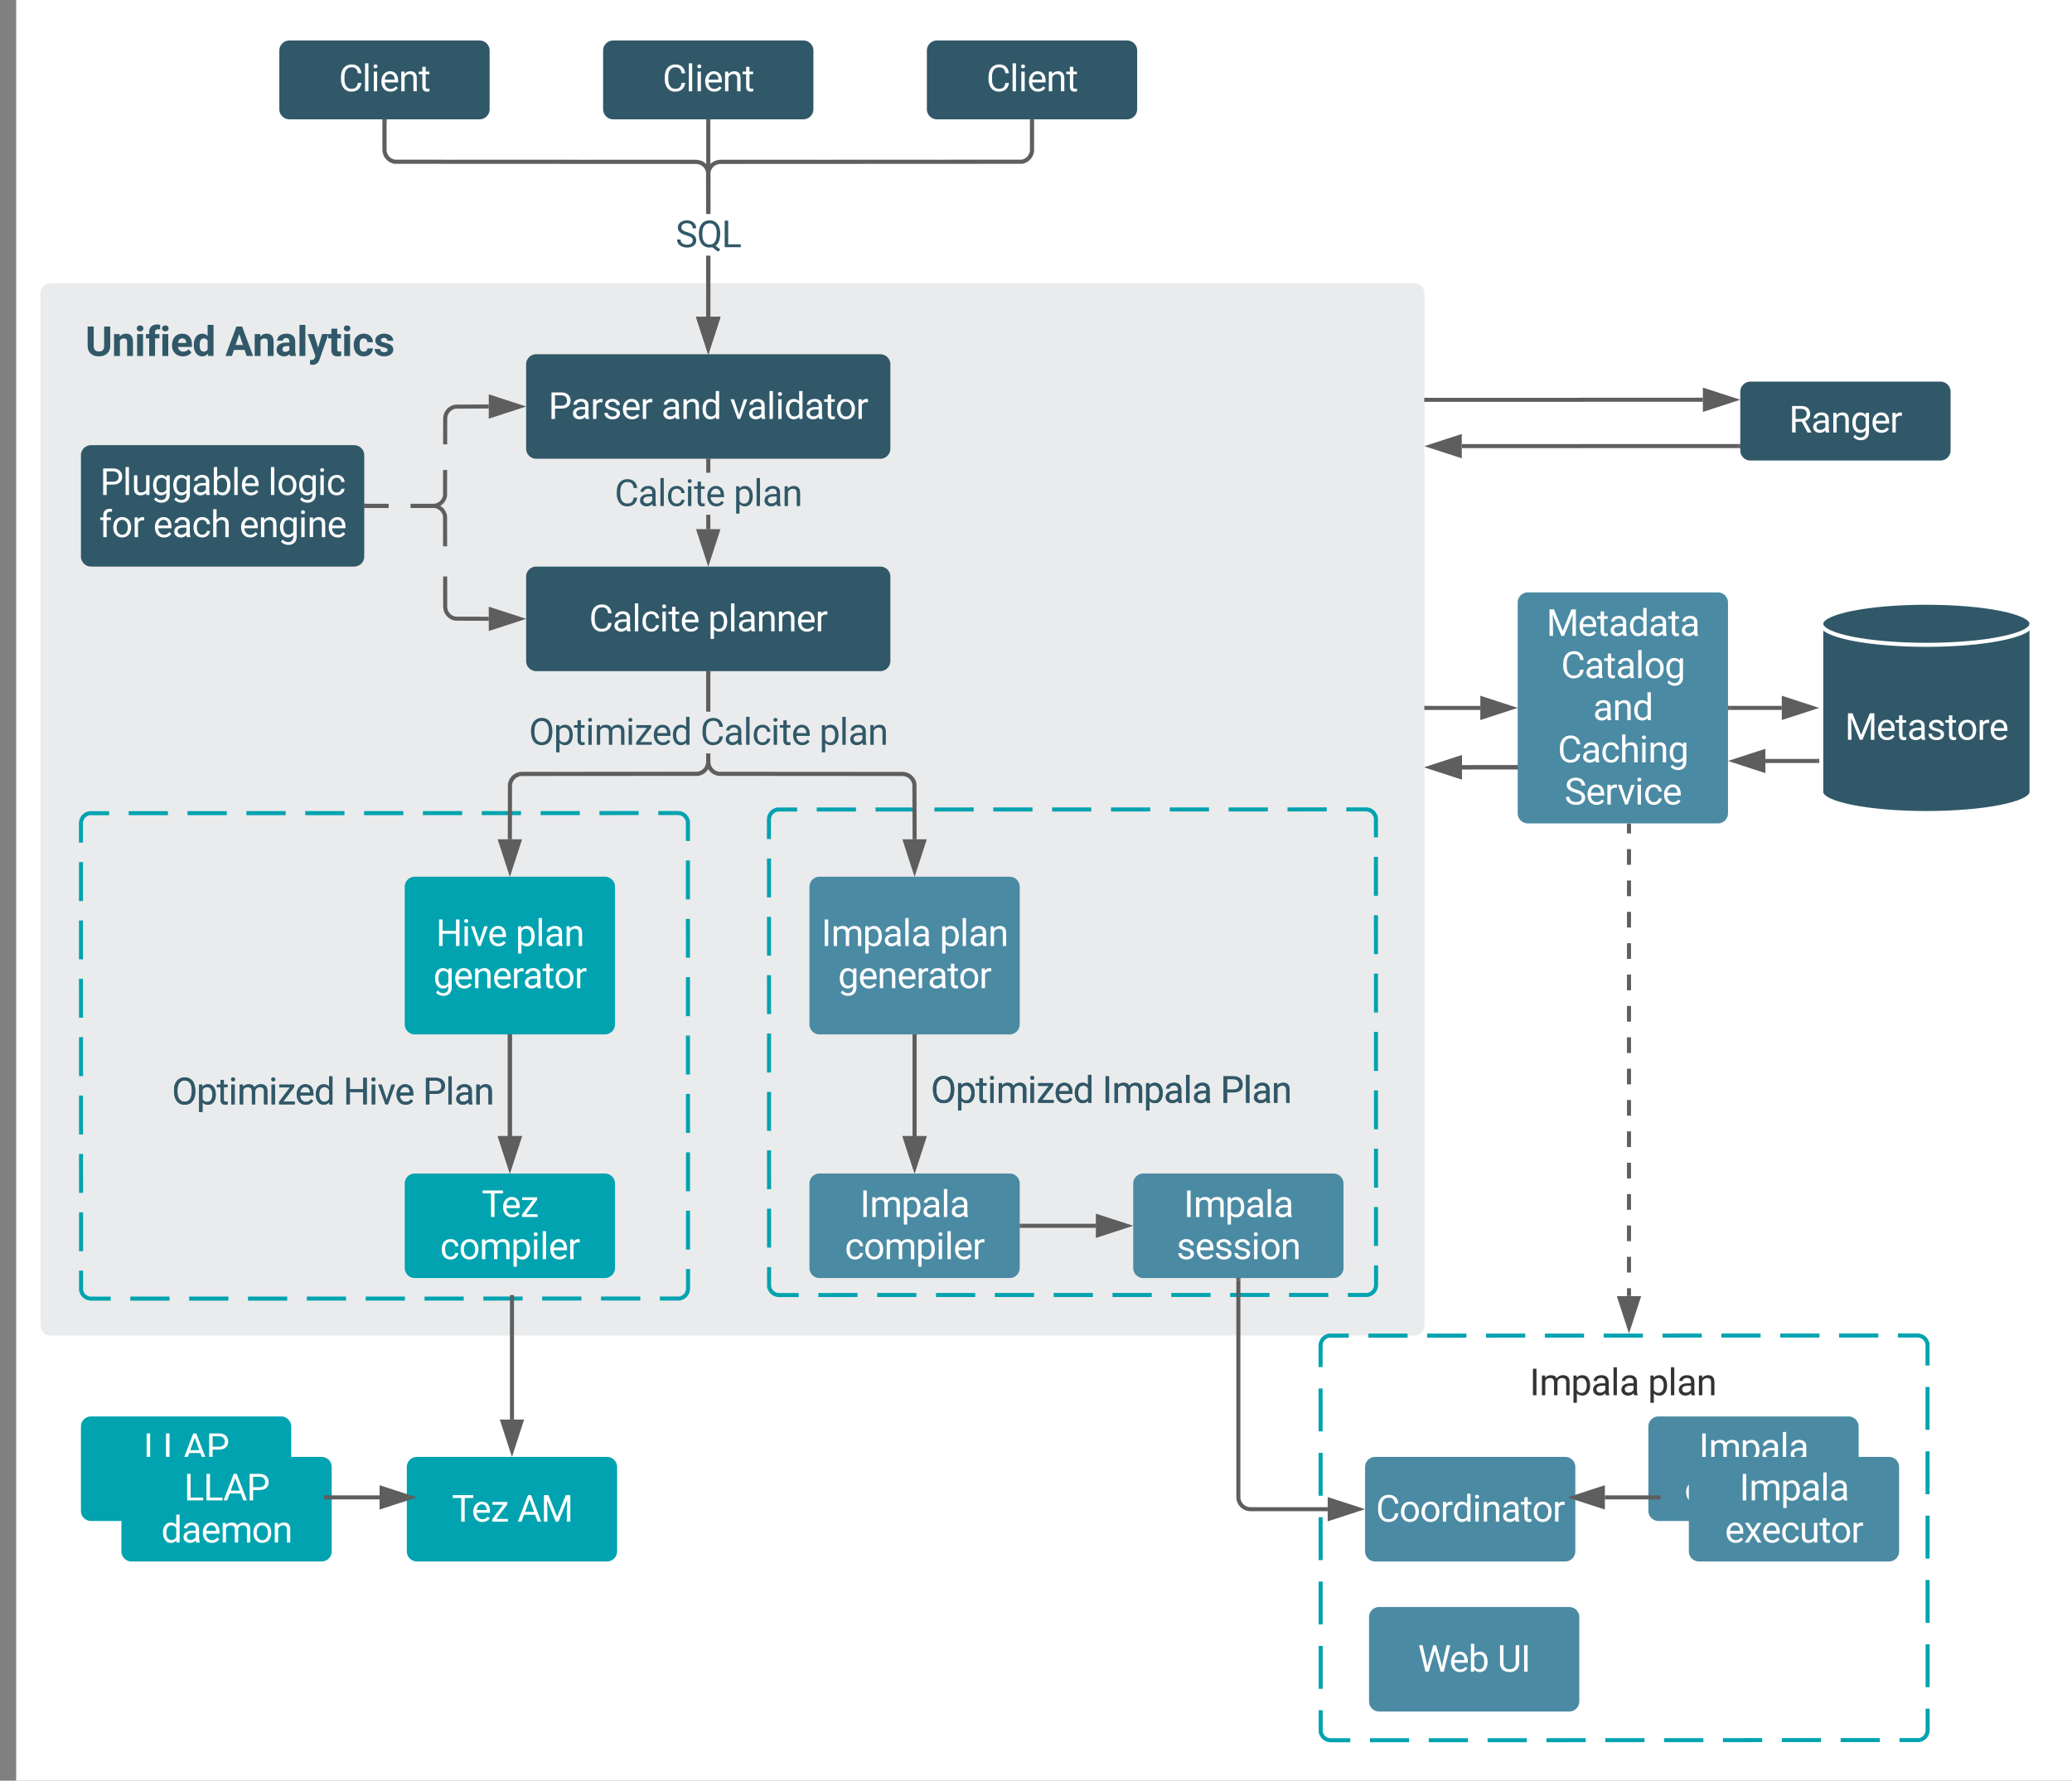<svg xmlns="http://www.w3.org/2000/svg" viewBox="0 0 1023.92 880" width="1023.92" height="880"><rect x="0" y="0" width="1023.92" height="880" fill="#808080" stroke="none"/><g xmlns:xlink="http://www.w3.org/1999/xlink" xmlns:lucid="lucid" transform="translate(1480 520)" lucid:page-tab-id="0_0"><path d="M-1472-536H64V600h-1536z" fill="#fff"/><path d="M-730 145.95h103.82V180H-730z" fill="none"/><use xlink:href="#a" transform="matrix(1,0,0,1,-730,145.948) translate(5.893 23.576)"/><use xlink:href="#b" transform="matrix(1,0,0,1,-730,145.948) translate(64.339 23.576)"/><path d="M-1181.96-495a5 5 0 0 1 5-5h93.92a5 5 0 0 1 5 5v28.97a5 5 0 0 1-5 5h-93.92a5 5 0 0 1-5-5z" stroke="#000" stroke-opacity="0" stroke-width="2" fill="#305868"/><use xlink:href="#c" transform="matrix(1,0,0,1,-1176.959,-495) translate(24.383 20.118)"/><path d="M-1021.96-495a5 5 0 0 1 5-5h93.92a5 5 0 0 1 5 5v28.97a5 5 0 0 1-5 5h-93.92a5 5 0 0 1-5-5z" stroke="#000" stroke-opacity="0" stroke-width="2" fill="#305868"/><use xlink:href="#c" transform="matrix(1,0,0,1,-1016.959,-495) translate(24.383 20.118)"/><path d="M-1341.96-495a5 5 0 0 1 5-5h93.92a5 5 0 0 1 5 5v28.97a5 5 0 0 1-5 5h-93.92a5 5 0 0 1-5-5z" stroke="#000" stroke-opacity="0" stroke-width="2" fill="#305868"/><use xlink:href="#c" transform="matrix(1,0,0,1,-1336.959,-495) translate(24.383 20.118)"/><path d="M-1460-375a5 5 0 0 1 5-5h673.92a5 5 0 0 1 5 5v510a5 5 0 0 1-5 5H-1455a5 5 0 0 1-5-5z" stroke="#000" stroke-opacity="0" stroke-width="2" fill="#eaebec"/><path d="M-1440-113.2a5 5 0 0 1 5-5h290a5 5 0 0 1 5 5v230a5 5 0 0 1-5 5h-290a5 5 0 0 1-5-5z" fill-opacity="0"/><path d="M-1416.4-118.14h19.4m9.68 0h19.4m9.68-.02h19.4m9.68 0h19.38m9.7 0h19.38m9.7 0l19.38-.02m9.7 0h19.38m9.7 0h19.38m9.7 0l19.37-.02m9.7 0h9.7l.78.06.77.18.72.3.67.4.6.52.5.6.4.67.32.72.18.77v9.6m0 9.63v19.23m0 9.62l.02 19.23m0 9.6v19.25m0 9.6v19.24m0 9.62l.02 19.23m0 9.62V68.7m0 9.62v19.23m.02 9.6v9.63l-.06.78-.18.76-.3.73-.4.67-.52.6-.6.5-.67.4-.72.3-.77.2h-9.7m-9.68 0h-19.4m-9.68 0h-19.4m-9.68 0l-19.4.02m-9.68 0h-19.38m-9.7 0h-19.38m-9.7 0l-19.38.02m-9.7 0h-19.38m-9.7 0h-19.38m-9.7 0h-19.37m-9.7.02h-9.7l-.78-.06-.77-.2-.72-.3-.67-.4-.6-.5-.5-.6-.4-.67-.32-.73-.18-.76v-9.6m0-9.63V79.12m0-9.62l-.02-19.23m0-9.62V21.42m0-9.6V-7.44m0-9.6l-.02-19.24m0-9.62V-65.1m0-9.62v-19.23m-.02-9.62v-9.6l.06-.78.18-.77.3-.72.4-.67.52-.6.6-.5.67-.42.72-.3.77-.18h9.7" stroke="#00a3af" stroke-width="2" fill="none"/><path d="M-1100-115a5 5 0 0 1 5-5h290a5 5 0 0 1 5 5v230a5 5 0 0 1-5 5h-290a5 5 0 0 1-5-5z" fill-opacity="0"/><path d="M-1076.4-119.94h19.4m9.68 0h19.4m9.68 0l19.4-.02m9.68 0h19.38m9.7 0h19.38m9.7 0l19.38-.02m9.7 0h19.38m9.7 0h19.38m9.7 0l19.37-.02m9.7 0h9.7l.78.06.77.18.72.3.67.4.6.52.5.6.4.67.32.72.18.77v9.6m0 9.63v19.23m0 9.62l.02 19.23m0 9.62v19.23m0 9.6V9.23m0 9.62l.02 19.23m0 9.62V66.9m0 9.62v19.23m.02 9.6V115l-.06.78-.18.77-.3.72-.4.67-.52.6-.6.5-.67.4-.72.32-.77.18h-9.7m-9.68 0H-843m-9.68 0h-19.4m-9.68 0l-19.4.02m-9.68 0h-19.38m-9.7 0h-19.38m-9.7 0l-19.38.02m-9.7 0h-19.38m-9.7 0h-19.38m-9.7 0l-19.37.02m-9.7 0h-9.7l-.78-.06-.77-.18-.72-.3-.67-.4-.6-.52-.5-.6-.4-.67-.32-.72-.18-.77v-9.6m0-9.63V77.32m0-9.62l-.02-19.23m0-9.62V19.62m0-9.6V-9.23m0-9.62l-.02-19.23m0-9.62V-66.9m0-9.62v-19.23m-.02-9.6V-115l.06-.78.18-.77.3-.72.4-.67.52-.6.6-.5.67-.4.72-.32.77-.18h9.7" stroke="#00a3af" stroke-width="2" fill="none"/><path d="M-1280-81.74a5 5 0 0 1 5-5h93.92a5 5 0 0 1 5 5v67.94a5 5 0 0 1-5 5H-1275a5 5 0 0 1-5-5z" stroke="#000" stroke-opacity="0" stroke-width="2" fill="#00a3af"/><use xlink:href="#d" transform="matrix(1,0,0,1,-1275,-81.742) translate(10.464 29.243)"/><use xlink:href="#e" transform="matrix(1,0,0,1,-1275,-81.742) translate(49.769 29.243)"/><use xlink:href="#f" transform="matrix(1,0,0,1,-1275,-81.742) translate(9.127 50.076)"/><path d="M-1080-81.74a5 5 0 0 1 5-5h93.92a5 5 0 0 1 5 5v67.94a5 5 0 0 1-5 5H-1075a5 5 0 0 1-5-5z" stroke="#000" stroke-opacity="0" stroke-width="2" fill="#4b8aa3"/><use xlink:href="#g" transform="matrix(1,0,0,1,-1075,-81.742) translate(0.893 29.243)"/><use xlink:href="#e" transform="matrix(1,0,0,1,-1075,-81.742) translate(59.339 29.243)"/><use xlink:href="#f" transform="matrix(1,0,0,1,-1075,-81.742) translate(9.127 50.076)"/><path d="M-1280 64.94a5 5 0 0 1 5-5h93.92a5 5 0 0 1 5 5v41.67a5 5 0 0 1-5 5H-1275a5 5 0 0 1-5-5z" stroke="#000" stroke-opacity="0" stroke-width="2" fill="#00a3af"/><use xlink:href="#h" transform="matrix(1,0,0,1,-1275,64.943) translate(33.011 16.493)"/><use xlink:href="#i" transform="matrix(1,0,0,1,-1275,64.943) translate(12.469 37.326)"/><path d="M-1080 64.94a5 5 0 0 1 5-5h93.92a5 5 0 0 1 5 5v41.67a5 5 0 0 1-5 5H-1075a5 5 0 0 1-5-5z" stroke="#000" stroke-opacity="0" stroke-width="2" fill="#4b8aa3"/><use xlink:href="#j" transform="matrix(1,0,0,1,-1075,64.943) translate(19.977 16.493)"/><use xlink:href="#i" transform="matrix(1,0,0,1,-1075,64.943) translate(12.469 37.326)"/><path d="M-920 64.94a5 5 0 0 1 5-5h93.92a5 5 0 0 1 5 5v41.67a5 5 0 0 1-5 5H-915a5 5 0 0 1-5-5z" stroke="#000" stroke-opacity="0" stroke-width="2" fill="#4b8aa3"/><use xlink:href="#j" transform="matrix(1,0,0,1,-915,64.943) translate(19.977 16.493)"/><use xlink:href="#k" transform="matrix(1,0,0,1,-915,64.943) translate(16.41 37.326)"/><path d="M-975.1 85.78h36.63" stroke="#5e5e5e" stroke-width="2" fill="none"/><path d="M-975.1 86.78h-1v-2h1z" stroke="#5e5e5e" stroke-width=".05" fill="#5e5e5e"/><path d="M-923.2 85.78l-14.27 4.63v-9.26z" stroke="#5e5e5e" stroke-width="2" fill="#5e5e5e"/><path d="M-1028.04-7.83v49.3" stroke="#5e5e5e" stroke-width="2" fill="none"/><path d="M-1027.04-7.8h-2v-1.03h2z" stroke="#5e5e5e" stroke-width=".05" fill="#5e5e5e"/><path d="M-1028.04 56.74l-4.64-14.27h9.27z" stroke="#5e5e5e" stroke-width="2" fill="#5e5e5e"/><use xlink:href="#l" transform="matrix(1,0,0,1,-1020.041,8.506) translate(0 16.493)"/><use xlink:href="#m" transform="matrix(1,0,0,1,-1020.041,8.506) translate(84.731 16.493)"/><use xlink:href="#n" transform="matrix(1,0,0,1,-1020.041,8.506) translate(143.177 16.493)"/><path d="M-1228.04-7.83v49.3" stroke="#5e5e5e" stroke-width="2" fill="none"/><path d="M-1227.04-7.8h-2v-1.03h2z" stroke="#5e5e5e" stroke-width=".05" fill="#5e5e5e"/><path d="M-1228.04 56.74l-4.64-14.27h9.27z" stroke="#5e5e5e" stroke-width="2" fill="#5e5e5e"/><use xlink:href="#l" transform="matrix(1,0,0,1,-1395.086,9.256) translate(0 16.493)"/><use xlink:href="#o" transform="matrix(1,0,0,1,-1395.086,9.256) translate(84.731 16.493)"/><use xlink:href="#n" transform="matrix(1,0,0,1,-1395.086,9.256) translate(124.036 16.493)"/><path d="M-1440-295a5 5 0 0 1 5-5h130a5 5 0 0 1 5 5v50a5 5 0 0 1-5 5h-130a5 5 0 0 1-5-5z" stroke="#000" stroke-opacity="0" stroke-width="2" fill="#305868"/><use xlink:href="#p" transform="matrix(1,0,0,1,-1435,-295) translate(4.449 19.618)"/><use xlink:href="#q" transform="matrix(1,0,0,1,-1435,-295) translate(87.504 19.618)"/><use xlink:href="#r" transform="matrix(1,0,0,1,-1435,-295) translate(3.971 40.451)"/><use xlink:href="#s" transform="matrix(1,0,0,1,-1435,-295) translate(30.699 40.451)"/><use xlink:href="#t" transform="matrix(1,0,0,1,-1435,-295) translate(73.286 40.451)"/><path d="M-1220-339.94a5 5 0 0 1 5-5h170a5 5 0 0 1 5 5v41.66a5 5 0 0 1-5 5h-170a5 5 0 0 1-5-5z" stroke="#000" stroke-opacity="0" stroke-width="2" fill="#305868"/><use xlink:href="#u" transform="matrix(1,0,0,1,-1215,-339.943) translate(6.011 26.993)"/><use xlink:href="#v" transform="matrix(1,0,0,1,-1215,-339.943) translate(61.819 26.993)"/><use xlink:href="#w" transform="matrix(1,0,0,1,-1215,-339.943) translate(95.725 26.993)"/><path d="M-1220-235a5 5 0 0 1 5-5h170a5 5 0 0 1 5 5v41.67a5 5 0 0 1-5 5h-170a5 5 0 0 1-5-5z" stroke="#000" stroke-opacity="0" stroke-width="2" fill="#305868"/><use xlink:href="#x" transform="matrix(1,0,0,1,-1215,-235) translate(26.094 26.993)"/><use xlink:href="#y" transform="matrix(1,0,0,1,-1215,-235) translate(84.896 26.993)"/><path d="M-1129-258.47h-2v-7.12h2zm0-27.95h-2v-5.9h2z" stroke="#5e5e5e" stroke-width=".05" fill="#5e5e5e"/><path d="M-1129-292.28h-2v-1.03h2z" fill="#5e5e5e"/><path d="M-1128.97-292.26h-2.06v-1.07h2.06zm-2-1.02v.97h1.94v-.98z" stroke="#5e5e5e" stroke-width=".05" fill="#5e5e5e"/><path d="M-1130-243.2l-4.64-14.27h9.28z" fill="#5e5e5e"/><path d="M-1130-239.97l-6-18.5h12zm-3.26-16.5l3.26 10.03 3.26-10.03z" stroke="#5e5e5e" stroke-width=".05" fill="#5e5e5e"/><use xlink:href="#z" transform="matrix(1,0,0,1,-1176.285,-286.42) translate(0 16.493)"/><use xlink:href="#A" transform="matrix(1,0,0,1,-1176.285,-286.42) translate(58.802 16.493)"/><path d="M-1299.03-270h11m11.02 0h11l.94-.07.9-.22.88-.35.8-.5.72-.6.6-.72.5-.8.37-.88.23-.9.02-12.7m.03-12.68l.02-12.68.07-.95.22-.9.35-.88.5-.8.6-.72.72-.6.8-.5.88-.37.9-.22 16.48-.07" stroke="#5e5e5e" stroke-width="2" fill="none"/><path d="M-1299-269h-1.03v-2h1.03z" stroke="#5e5e5e" stroke-width=".05" fill="#5e5e5e"/><path d="M-1223.2-319.1l-14.27 4.63v-9.28z" stroke="#5e5e5e" stroke-width="2" fill="#5e5e5e"/><path d="M-1299.03-270h11m11.02 0h11l.94.07.9.22.88.35.8.5.72.6.6.72.5.8.37.88.23.9.02 14.94m.03 14.9l.02 14.93.07.94.22.92.35.86.5.8.6.72.72.6.8.5.88.36.9.22 16.48.07" stroke="#5e5e5e" stroke-width="2" fill="none"/><path d="M-1299-269h-1.03v-2h1.03z" stroke="#5e5e5e" stroke-width=".05" fill="#5e5e5e"/><path d="M-1223.2-214.17l-14.27 4.64v-9.27z" stroke="#5e5e5e" stroke-width="2" fill="#5e5e5e"/><path d="M-1129-143.5l-.08 1.06-.26 1.07-.42 1-.57.95-.72.83-.83.73-.94.57-1.02.42-1.1.27-87.06.06-.82.07-.77.18-.7.3-.68.42-.6.5-.5.6-.4.67-.3.72-.2.72-.06 27.15-2-.02.07-27.38.27-1.1.42-1.02.57-.93.7-.84.84-.7.94-.58 1-.42 1.08-.25 1.06-.1 86.9-.06.72-.2.73-.3.67-.4.6-.5.5-.6.4-.67.3-.72.2-.76.06-.82v-4h2zm0-24.92h-2v-18.94h2z" stroke="#5e5e5e" stroke-width=".05" fill="#5e5e5e"/><path d="M-1129-187.34h-2v-1.02h2z" fill="#5e5e5e"/><path d="M-1128.97-187.3h-2.06v-1.1h2.06zm-2-1.04v.98h1.94v-.98z" stroke="#5e5e5e" stroke-width=".05" fill="#5e5e5e"/><path d="M-1228.04-89.95l-4.64-14.26h9.27z" fill="#5e5e5e"/><path d="M-1228.04-86.7l-6-18.5h12zm-3.26-16.5l3.26 10.02 3.26-10.03z" stroke="#5e5e5e" stroke-width=".05" fill="#5e5e5e"/><use xlink:href="#l" transform="matrix(1,0,0,1,-1218.65,-168.422) translate(0 16.493)"/><use xlink:href="#B" transform="matrix(1,0,0,1,-1218.65,-168.422) translate(84.731 16.493)"/><use xlink:href="#A" transform="matrix(1,0,0,1,-1218.65,-168.422) translate(143.533 16.493)"/><path d="M-1129-143.58l.06.82.2.77.3.73.4.67.5.6.6.5.67.4.73.3.72.2 90.82.06 1.05.1 1.07.24 1.02.42.94.58.83.7.72.85.58.93.42 1.02.26 1.1.08 27.38h-2l-.07-27.14-.2-.72-.3-.73-.4-.67-.5-.6-.6-.5-.67-.42-.73-.3-.76-.17-.82-.07-90.98-.07-1.1-.28-1.02-.42-.94-.57-.83-.72-.72-.82-.57-.94-.42-1-.26-1.08-.08-1.06v-4.1h2zm0-24.84h-2v-18.94h2z" stroke="#5e5e5e" stroke-width=".05" fill="#5e5e5e"/><path d="M-1129-187.34h-2v-1.02h2z" fill="#5e5e5e"/><path d="M-1128.97-187.3h-2.06v-1.1h2.06zm-2-1.04v.98h1.94v-.98z" stroke="#5e5e5e" stroke-width=".05" fill="#5e5e5e"/><path d="M-1028.04-89.95l-4.64-14.26h9.27z" fill="#5e5e5e"/><path d="M-1028.04-86.7l-6-18.5h12zm-3.26-16.5l3.26 10.02 3.26-10.03z" stroke="#5e5e5e" stroke-width=".05" fill="#5e5e5e"/><path d="M-775.14-322.42h77.06a.02.02 0 0 0 .02 0 .02.02 0 0 1 0-.03h59.57" stroke="#5e5e5e" stroke-width="2" fill="none"/><path d="M-775.1-321.42h-1.04v-2h1.03z" stroke="#5e5e5e" stroke-width=".05" fill="#5e5e5e"/><path d="M-623.23-322.45l-14.26 4.64v-9.28z" stroke="#5e5e5e" stroke-width="2" fill="#5e5e5e"/><path d="M-620-326.4a5 5 0 0 1 5-5h93.92a5 5 0 0 1 5 5v28.98a5 5 0 0 1-5 5H-615a5 5 0 0 1-5-5z" stroke="#000" stroke-opacity="0" stroke-width="2" fill="#305868"/><use xlink:href="#C" transform="matrix(1,0,0,1,-615,-326.388) translate(19.083 20.118)"/><path d="M-620.94-299.56h-77.08a.02.02 0 0 0-.02.02.02.02 0 0 1-.02.02h-59.57" stroke="#5e5e5e" stroke-width="2" fill="none"/><path d="M-619.94-298.56h-1.03v-2h1.02z" stroke="#5e5e5e" stroke-width=".05" fill="#5e5e5e"/><path d="M-772.9-299.52l14.27-4.64v9.27z" stroke="#5e5e5e" stroke-width="2" fill="#5e5e5e"/><path d="M-476.08-128.6c0 5.75-23.27 10.4-51.96 10.4-28.7 0-51.96-4.65-51.96-10.4v-83.13c0-5.74 23.26-10.4 51.96-10.4s51.96 4.66 51.96 10.4z" stroke="#fff" stroke-width="2" fill="#305868"/><path d="M-476.08-211.73c0 5.74-23.27 10.4-51.96 10.4-28.7 0-51.96-4.66-51.96-10.4" stroke="#fff" stroke-width="2" fill="none"/><use xlink:href="#D" transform="matrix(1,0,0,1,-575,-196.335) translate(6.688 41.931)"/><path d="M-730-222.24a5 5 0 0 1 5-5h93.92a5 5 0 0 1 5 5v104.16a5 5 0 0 1-5 5H-725a5 5 0 0 1-5-5z" stroke="#000" stroke-opacity="0" stroke-width="2" fill="#4b8aa3"/><use xlink:href="#E" transform="matrix(1,0,0,1,-725,-222.243) translate(9.205 16.493)"/><use xlink:href="#F" transform="matrix(1,0,0,1,-725,-222.243) translate(16.427 37.326)"/><use xlink:href="#G" transform="matrix(1,0,0,1,-725,-222.243) translate(32.247 58.16)"/><use xlink:href="#H" transform="matrix(1,0,0,1,-725,-222.243) translate(14.782 78.993)"/><use xlink:href="#I" transform="matrix(1,0,0,1,-725,-222.243) translate(18.107 99.826)"/><path d="M-775.12-170.15h26.65" stroke="#5e5e5e" stroke-width="2" fill="none"/><path d="M-775.1-169.15h-1.02v-2h1.03z" stroke="#5e5e5e" stroke-width=".05" fill="#5e5e5e"/><path d="M-733.2-170.16l-14.27 4.64v-9.28z" stroke="#5e5e5e" stroke-width="2" fill="#5e5e5e"/><path d="M-625.1-170.16h25.6" stroke="#5e5e5e" stroke-width="2" fill="none"/><path d="M-625.1-169.16h-1v-2h1z" stroke="#5e5e5e" stroke-width=".05" fill="#5e5e5e"/><path d="M-584.24-170.16l-14.26 4.64v-9.28z" stroke="#5e5e5e" stroke-width="2" fill="#5e5e5e"/><path d="M-582-143.93H-607.6" stroke="#5e5e5e" stroke-width="2" fill="none"/><path d="M-581-142.93h-1.02v-2h1.02z" stroke="#5e5e5e" stroke-width=".05" fill="#5e5e5e"/><path d="M-622.86-143.94l14.26-4.64v9.27z" stroke="#5e5e5e" stroke-width="2" fill="#5e5e5e"/><path d="M-730.95-140.82h-22.07l-.03.03h-4.56" stroke="#5e5e5e" stroke-width="2" fill="none"/><path d="M-729.95-139.82h-1.03v-2h1.03z" stroke="#5e5e5e" stroke-width=".05" fill="#5e5e5e"/><path d="M-772.88-140.8l14.27-4.63v9.27z" stroke="#5e5e5e" stroke-width="2" fill="#5e5e5e"/><path d="M-1460-371.4h196.08v40H-1460z" stroke="#000" stroke-opacity="0" stroke-width="2" fill="#fff" fill-opacity="0"/><use xlink:href="#J" transform="matrix(1,0,0,1,-1455,-366.388) translate(17.152 22.305)"/><use xlink:href="#K" transform="matrix(1,0,0,1,-1455,-366.388) translate(86.352 22.305)"/><path d="M-1129-363.42h-2l-.03-30.08h2zm-160-82.62l.06.82.2.76.3.73.4.67.5.6.6.5.67.4.73.3.72.2 148.86.06 1.06.08 1.06.26 1.02.42.94.57.83.72.72.83.57.94.42 1.02.27 1.1.02 20.72h-2l-.02-20.48-.18-.72-.3-.73-.4-.67-.52-.6-.6-.5-.66-.4-.73-.3-.76-.2-.82-.06-149.02-.07-1.1-.27-1.02-.42-.94-.57-.83-.72-.72-.83-.57-.94-.42-1.02-.26-1.06-.08-1.06v-14.1h2z" stroke="#5e5e5e" stroke-width=".05" fill="#5e5e5e"/><path d="M-1289-460.04h-2v-1.02h2z" fill="#5e5e5e"/><path d="M-1288.97-460h-2.06v-1.1h2.06zm-2-1.04v.98h1.94v-.98z" stroke="#5e5e5e" stroke-width=".05" fill="#5e5e5e"/><path d="M-1130-348.15l-4.64-14.26h9.28z" fill="#5e5e5e"/><path d="M-1130-344.9l-6-18.5h12zm-3.26-16.5l3.26 10.02 3.26-10.03zM-1129-363.42h-2v-30.08h2zm0-50.92h-2v-45.72h2z" stroke="#5e5e5e" stroke-width=".05" fill="#5e5e5e"/><path d="M-1129-460.04h-2v-1.02h2z" fill="#5e5e5e"/><path d="M-1128.97-460h-2.06v-1.1h2.06zm-2-1.04v.98h1.94v-.98z" stroke="#5e5e5e" stroke-width=".05" fill="#5e5e5e"/><path d="M-1130-348.15l-4.64-14.27h9.28z" fill="#5e5e5e"/><path d="M-1130-344.9l-6-18.52h12zm-3.26-16.52l3.26 10.03 3.26-10.02z" stroke="#5e5e5e" stroke-width=".05" fill="#5e5e5e"/><path d="M-1129-363.4l-2-.02.03-30.08h2zm160-82.56l-.08 1.06-.26 1.06-.42 1.02-.57.94-.72.83-.83.72-.94.57-1.02.42-1.1.27-149.02.07-.82.06-.76.2-.73.3-.67.4-.6.5-.5.6-.4.67-.3.73-.2.72v20.48h-2v-20.72l.28-1.1.42-1.02.57-.94.72-.83.83-.72.94-.57 1.02-.42 1.06-.26 1.06-.08 148.86-.07.72-.18.73-.3.67-.4.6-.52.5-.6.4-.66.3-.73.2-.76.06-.82v-14.02h2z" stroke="#5e5e5e" stroke-width=".05" fill="#5e5e5e"/><path d="M-969-460.04h-2v-1.02h2z" fill="#5e5e5e"/><path d="M-968.98-460H-971v-1.1h2.04zm-2-1.04v.98h1.96v-.98z" stroke="#5e5e5e" stroke-width=".05" fill="#5e5e5e"/><path d="M-1130-348.15l-4.64-14.26h9.28z" fill="#5e5e5e"/><path d="M-1130-344.9l-6-18.5h12zm-3.26-16.5l3.26 10.02 3.26-10.03z" stroke="#5e5e5e" stroke-width=".05" fill="#5e5e5e"/><use xlink:href="#L" transform="matrix(1,0,0,1,-1146.168,-414.338) translate(0 16.493)"/><path d="M-1228.04-7.8v49.24M-1228.04-7.78V-8.8" stroke="#5e5e5e" stroke-width="2" fill="none"/><path d="M-1228.04 56.7l-4.64-14.26h9.27z" stroke="#5e5e5e" stroke-width="2" fill="#5e5e5e"/><use xlink:href="#l" transform="matrix(1,0,0,1,-1395.086,9.262) translate(0 16.493)"/><use xlink:href="#o" transform="matrix(1,0,0,1,-1395.086,9.262) translate(84.731 16.493)"/><use xlink:href="#n" transform="matrix(1,0,0,1,-1395.086,9.262) translate(124.036 16.493)"/><path d="M-1227 121v60.53M-1227 121.03V120" stroke="#5e5e5e" stroke-width="2" fill="none"/><path d="M-1227 196.8l-4.64-14.27h9.28z" stroke="#5e5e5e" stroke-width="2" fill="#5e5e5e"/><path d="M-868.04 112.58v107.25a6 6 0 0 0 6 6h38.15" stroke="#5e5e5e" stroke-width="2" fill="none"/><path d="M-867.04 112.6h-2v-1.02h2z" stroke="#5e5e5e" stroke-width=".05" fill="#5e5e5e"/><path d="M-808.63 225.83l-14.26 4.64v-9.27z" stroke="#5e5e5e" stroke-width="2" fill="#5e5e5e"/><path d="M-1278.96 205a5 5 0 0 1 5-5h93.92a5 5 0 0 1 5 5v41.67a5 5 0 0 1-5 5h-93.92a5 5 0 0 1-5-5z" stroke="#000" stroke-opacity="0" stroke-width="2" fill="#00a3af"/><use xlink:href="#M" transform="matrix(1,0,0,1,-1273.959,205) translate(17.252 26.993)"/><use xlink:href="#N" transform="matrix(1,0,0,1,-1273.959,205) translate(49.63 26.993)"/><path d="M-1440 185a5 5 0 0 1 5-5h93.92a5 5 0 0 1 5 5v41.67a5 5 0 0 1-5 5H-1435a5 5 0 0 1-5-5z" stroke="#000" stroke-opacity="0" stroke-width="2" fill="#00a3af"/><g><use xlink:href="#O" transform="matrix(1,0,0,1,-1435,185) translate(25.945 16.493)"/><use xlink:href="#P" transform="matrix(1,0,0,1,-1435,185) translate(14.678 37.326)"/></g><path d="M-1420 205a5 5 0 0 1 5-5h93.92a5 5 0 0 1 5 5v41.67a5 5 0 0 1-5 5H-1415a5 5 0 0 1-5-5z" stroke="#000" stroke-opacity="0" stroke-width="2" fill="#00a3af"/><g><use xlink:href="#O" transform="matrix(1,0,0,1,-1415,205) translate(25.945 16.493)"/><use xlink:href="#P" transform="matrix(1,0,0,1,-1415,205) translate(14.678 37.326)"/></g><path d="M-805.42 205a5 5 0 0 1 5-5h93.9a5 5 0 0 1 5 5v41.67a5 5 0 0 1-5 5h-93.9a5 5 0 0 1-5-5z" stroke="#000" stroke-opacity="0" stroke-width="2" fill="#4b8aa3"/><g><use xlink:href="#Q" transform="matrix(1,0,0,1,-800.423,205) translate(0.346 26.993)"/></g><path d="M-803.46 279.17a5 5 0 0 1 5-5h93.9a5 5 0 0 1 5 5v41.66a5 5 0 0 1-5 5h-93.9a5 5 0 0 1-5-5z" stroke="#000" stroke-opacity="0" stroke-width="2" fill="#4b8aa3"/><g><use xlink:href="#R" transform="matrix(1,0,0,1,-798.464,279.167) translate(19.17 26.993)"/><use xlink:href="#S" transform="matrix(1,0,0,1,-798.464,279.167) translate(58.467 26.993)"/></g><path d="M-665.42 185a5 5 0 0 1 5-5h93.9a5 5 0 0 1 5 5v41.67a5 5 0 0 1-5 5h-93.9a5 5 0 0 1-5-5z" stroke="#000" stroke-opacity="0" stroke-width="2" fill="#4b8aa3"/><g><use xlink:href="#j" transform="matrix(1,0,0,1,-660.423,185) translate(19.977 16.493)"/><use xlink:href="#T" transform="matrix(1,0,0,1,-660.423,185) translate(12.816 37.326)"/></g><path d="M-645.42 205a5 5 0 0 1 5-5h93.9a5 5 0 0 1 5 5v41.67a5 5 0 0 1-5 5h-93.9a5 5 0 0 1-5-5z" stroke="#000" stroke-opacity="0" stroke-width="2" fill="#4b8aa3"/><g><use xlink:href="#j" transform="matrix(1,0,0,1,-640.423,205) translate(19.977 16.493)"/><use xlink:href="#T" transform="matrix(1,0,0,1,-640.423,205) translate(12.816 37.326)"/></g><path d="M-731-140.8h-26.58M-731.03-140.8h1.03" stroke="#5e5e5e" stroke-width="2" fill="none"/><path d="M-772.85-140.8l14.27-4.63v9.27z" stroke="#5e5e5e" stroke-width="2" fill="#5e5e5e"/><path d="M-660.34 220h-26.58M-660.37 220h1.03" stroke="#5e5e5e" stroke-width="2" fill="none"/><path d="M-702.2 220l14.28-4.64v9.28z" stroke="#5e5e5e" stroke-width="2" fill="#5e5e5e"/><path d="M-1292.42 220H-1319" stroke="#5e5e5e" stroke-width="2" fill="none"/><path d="M-1277.15 220l-14.27 4.64v-9.28z" stroke="#5e5e5e" stroke-width="2" fill="#5e5e5e"/><path d="M-1318.97 220h-1.03" stroke="#5e5e5e" stroke-width="2" fill="none"/><path d="M-827.42 145a5 5 0 0 1 5-5h290a5 5 0 0 1 5 5v190a5 5 0 0 1-5 5h-290a5 5 0 0 1-5-5z" fill-opacity="0"/><path d="M-803.82 140.06h19.4m9.68 0h19.38m9.7 0l19.38-.02m9.7 0h19.38m9.7 0h19.38m9.7 0l19.38-.02m9.7 0h19.38m9.7 0h19.37m9.7 0l19.4-.02m9.68 0h9.7l.78.06.76.18.73.3.67.4.6.52.5.6.4.67.3.72.2.77v10.6m0 10.6v21.2m0 10.6l.02 21.2m0 10.6v21.2m0 10.6l.02 21.18m0 10.6v21.2m0 10.6l.02 10.6-.06.78-.2.77-.3.72-.4.67-.5.6-.6.5-.67.4-.73.32-.76.18h-9.7m-9.7 0h-19.37m-9.7 0h-19.4m-9.68 0l-19.4.02m-9.68 0h-19.4m-9.68 0h-19.38m-9.7 0l-19.38.02m-9.7 0h-19.38m-9.7 0h-19.38m-9.7 0l-19.38.02m-9.7 0h-9.68l-.78-.06-.77-.18-.72-.3-.66-.4-.6-.52-.5-.6-.42-.67-.3-.72-.18-.77v-10.6m0-10.6v-21.2m-.02-10.6v-21.2m0-10.6l-.02-21.2m0-10.6V198m0-10.6l-.02-21.2m0-10.6V145l.06-.78.18-.77.3-.72.4-.67.52-.6.6-.5.67-.4.73-.32.77-.18h9.7" stroke="#00a3af" stroke-width="2" fill="none"/><path d="M-1028.04-7.8v49.24M-1028.04-7.78V-8.8" stroke="#5e5e5e" stroke-width="2" fill="none"/><path d="M-1028.04 56.7l-4.64-14.26h9.27z" stroke="#5e5e5e" stroke-width="2" fill="#5e5e5e"/><g><use xlink:href="#l" transform="matrix(1,0,0,1,-1020.041,8.512) translate(0 16.493)"/><use xlink:href="#m" transform="matrix(1,0,0,1,-1020.041,8.512) translate(84.731 16.493)"/><use xlink:href="#n" transform="matrix(1,0,0,1,-1020.041,8.512) translate(143.177 16.493)"/></g><path d="M-675-112v3.88m0 7.75v7.75m0 7.75v7.75m0 7.75v7.75m0 7.75v7.75m0 7.75v7.76m0 7.74v7.75m0 7.74V.4m0 7.74v7.75m0 7.74v7.75m0 7.74v7.75m0 7.75v7.75m0 7.75v7.75m0 7.75v7.75m0 7.75v7.75m0 7.75v3.88M-675-111.97V-113" stroke="#5e5e5e" stroke-width="2" fill="none"/><path d="M-675 135.8l-4.64-14.27h9.28z" stroke="#5e5e5e" stroke-width="2" fill="#5e5e5e"/><defs><path fill="#333" d="M375 0H183v-1456h192V0" id="U"/><path fill="#333" d="M1240-945c-141 0-250 95-250 227V0H804v-709c0-157-77-236-231-236-121 0-204 52-249 155V0H139v-1082h175l5 120c79-93 186-140 321-140 151 0 254 58 309 174 69-98 181-174 345-174 237 0 362 126 362 377V0h-185v-714c-2-159-67-231-231-231" id="V"/><path fill="#333" d="M632-1102c291 0 422 251 422 573 0 297-141 548-419 549-131 0-235-42-310-125v521H140v-1498h169l9 120c75-93 180-140 314-140zm-53 971c207 0 290-180 290-419 0-218-92-395-292-395-112 0-196 50-252 149v517c55 99 140 148 254 148" id="W"/><path fill="#333" d="M561-1102c238-4 403 126 403 351v498c0 99 13 178 38 237V0H808c-11-21-19-59-26-114C696-25 593 20 474 20c-199 0-368-130-365-320 4-251 214-359 490-356h180v-85c-1-135-86-212-229-212-115 0-232 67-233 171H131c20-205 206-316 430-320zM294-326c0 117 90 185 207 185 122 0 239-75 278-162v-222H634c-227 0-340 66-340 199" id="X"/><path fill="#333" d="M341 0H156v-1536h185V0" id="Y"/><g id="a"><use transform="matrix(0.009,0,0,0.009,0,0)" xlink:href="#U"/><use transform="matrix(0.009,0,0,0.009,4.835,0)" xlink:href="#V"/><use transform="matrix(0.009,0,0,0.009,20.417,0)" xlink:href="#W"/><use transform="matrix(0.009,0,0,0.009,30.391,0)" xlink:href="#X"/><use transform="matrix(0.009,0,0,0.009,40.061,0)" xlink:href="#Y"/><use transform="matrix(0.009,0,0,0.009,44.375,0)" xlink:href="#X"/></g><path fill="#333" d="M589-945c-131 0-219 81-264 174V0H140v-1082h175l6 136c83-104 191-156 324-156 229 0 346 129 346 387V0H806v-716c-2-153-65-229-217-229" id="Z"/><g id="b"><use transform="matrix(0.009,0,0,0.009,0,0)" xlink:href="#W"/><use transform="matrix(0.009,0,0,0.009,9.974,0)" xlink:href="#Y"/><use transform="matrix(0.009,0,0,0.009,14.288,0)" xlink:href="#X"/><use transform="matrix(0.009,0,0,0.009,23.958,0)" xlink:href="#Z"/></g><path fill="#fff" d="M688-137c238 0 323-102 359-325h193c-32 297-228 482-552 482-361 0-569-299-569-680 0-197 8-360 73-497 88-186 257-317 513-319 316-2 509 195 535 488h-193c-31-212-118-330-342-330-272 0-397 224-393 523v141c-3 282 115 517 376 517" id="aa"/><path fill="#fff" d="M341 0H156v-1536h185V0" id="ab"/><path fill="#fff" d="M341 0H156v-1082h185V0zm-91-1264c-68 0-108-42-109-105 0-62 41-107 109-107s110 44 110 107-42 105-110 105" id="ac"/><path fill="#fff" d="M599-131c141 0 220-65 285-146l113 88C906-50 770 20 589 20 281 21 93-214 93-545c0-223 93-397 233-485 74-48 154-72 240-72 300 2 449 218 445 537v77H278c0 197 129 357 321 357zm227-509c-3-180-88-310-260-310-170 0-264 140-282 310h542" id="ad"/><path fill="#fff" d="M589-945c-131 0-219 81-264 174V0H140v-1082h175l6 136c83-104 191-156 324-156 229 0 346 129 346 387V0H806v-716c-2-153-65-229-217-229" id="ae"/><path fill="#fff" d="M456 20C285 20 205-92 206-268v-671H9v-143h197v-262h185v262h202v143H391v671c-9 125 92 149 207 118V0c-49 13-96 20-142 20" id="af"/><g id="c"><use transform="matrix(0.009,0,0,0.009,0,0)" xlink:href="#aa"/><use transform="matrix(0.009,0,0,0.009,11.571,0)" xlink:href="#ab"/><use transform="matrix(0.009,0,0,0.009,15.885,0)" xlink:href="#ac"/><use transform="matrix(0.009,0,0,0.009,20.2,0)" xlink:href="#ad"/><use transform="matrix(0.009,0,0,0.009,29.618,0)" xlink:href="#ae"/><use transform="matrix(0.009,0,0,0.009,39.427,0)" xlink:href="#af"/></g><path fill="#fff" d="M1288 0h-193v-673H361V0H169v-1456h192v626h734v-626h193V0" id="ag"/><path fill="#fff" d="M497-251l268-831h189L566 0H425L33-1082h189" id="ah"/><g id="d"><use transform="matrix(0.009,0,0,0.009,0,0)" xlink:href="#ag"/><use transform="matrix(0.009,0,0,0.009,12.674,0)" xlink:href="#ac"/><use transform="matrix(0.009,0,0,0.009,16.988,0)" xlink:href="#ah"/><use transform="matrix(0.009,0,0,0.009,25.486,0)" xlink:href="#ad"/></g><path fill="#fff" d="M632-1102c291 0 422 251 422 573 0 297-141 548-419 549-131 0-235-42-310-125v521H140v-1498h169l9 120c75-93 180-140 314-140zm-53 971c207 0 290-180 290-419 0-218-92-395-292-395-112 0-196 50-252 149v517c55 99 140 148 254 148" id="ai"/><path fill="#fff" d="M561-1102c238-4 403 126 403 351v498c0 99 13 178 38 237V0H808c-11-21-19-59-26-114C696-25 593 20 474 20c-199 0-368-130-365-320 4-251 214-359 490-356h180v-85c-1-135-86-212-229-212-115 0-232 67-233 171H131c20-205 206-316 430-320zM294-326c0 117 90 185 207 185 122 0 239-75 278-162v-222H634c-227 0-340 66-340 199" id="aj"/><g id="e"><use transform="matrix(0.009,0,0,0.009,0,0)" xlink:href="#ai"/><use transform="matrix(0.009,0,0,0.009,9.974,0)" xlink:href="#ab"/><use transform="matrix(0.009,0,0,0.009,14.288,0)" xlink:href="#aj"/><use transform="matrix(0.009,0,0,0.009,23.958,0)" xlink:href="#ae"/></g><path fill="#fff" d="M521 20C240 20 96-239 96-550c0-303 147-552 427-552 132 0 235 47 309 140l9-120h169V-26c4 277-183 454-459 452-165-1-334-81-400-187l96-111c79 98 176 147 291 147 180 1 288-109 286-290v-93C750-23 649 20 521 20zm48-965c-209 0-287 178-287 416 0 217 86 392 285 392 117 0 202-53 257-159v-494c-57-103-142-155-255-155" id="ak"/><path fill="#fff" d="M663-916c-163-27-288 18-338 148V0H140v-1082h180l3 125c61-97 147-145 258-145 36 0 63 5 82 14v172" id="al"/><path fill="#fff" d="M584 20C278 26 81-227 91-551c10-320 175-545 491-551 308-5 503 247 494 573-9 322-175 543-492 549zm-2-970c-208 0-305 185-305 421 0 216 106 398 307 398 211 0 307-186 307-420 0-214-109-399-309-399" id="am"/><g id="f"><use transform="matrix(0.009,0,0,0.009,0,0)" xlink:href="#ak"/><use transform="matrix(0.009,0,0,0.009,9.974,0)" xlink:href="#ad"/><use transform="matrix(0.009,0,0,0.009,19.392,0)" xlink:href="#ae"/><use transform="matrix(0.009,0,0,0.009,29.201,0)" xlink:href="#ad"/><use transform="matrix(0.009,0,0,0.009,38.62,0)" xlink:href="#al"/><use transform="matrix(0.009,0,0,0.009,44.288,0)" xlink:href="#aj"/><use transform="matrix(0.009,0,0,0.009,53.958,0)" xlink:href="#af"/><use transform="matrix(0.009,0,0,0.009,59.592,0)" xlink:href="#am"/><use transform="matrix(0.009,0,0,0.009,69.731,0)" xlink:href="#al"/></g><path fill="#fff" d="M375 0H183v-1456h192V0" id="an"/><path fill="#fff" d="M1240-945c-141 0-250 95-250 227V0H804v-709c0-157-77-236-231-236-121 0-204 52-249 155V0H139v-1082h175l5 120c79-93 186-140 321-140 151 0 254 58 309 174 69-98 181-174 345-174 237 0 362 126 362 377V0h-185v-714c-2-159-67-231-231-231" id="ao"/><g id="g"><use transform="matrix(0.009,0,0,0.009,0,0)" xlink:href="#an"/><use transform="matrix(0.009,0,0,0.009,4.835,0)" xlink:href="#ao"/><use transform="matrix(0.009,0,0,0.009,20.417,0)" xlink:href="#ai"/><use transform="matrix(0.009,0,0,0.009,30.391,0)" xlink:href="#aj"/><use transform="matrix(0.009,0,0,0.009,40.061,0)" xlink:href="#ab"/><use transform="matrix(0.009,0,0,0.009,44.375,0)" xlink:href="#aj"/></g><path fill="#fff" d="M1175-1298H707V0H516v-1298H49v-158h1126v158" id="ap"/><path fill="#fff" d="M314-151h633V0H88v-136l597-793H97v-153h820v131" id="aq"/><g id="h"><use transform="matrix(0.009,0,0,0.009,0,0)" xlink:href="#ap"/><use transform="matrix(0.009,0,0,0.009,9.748,0)" xlink:href="#ad"/><use transform="matrix(0.009,0,0,0.009,19.167,0)" xlink:href="#aq"/></g><path fill="#fff" d="M277-555c0 244 77 420 297 424 127 2 249-93 255-210h175C980-127 805 20 574 20 258 20 81-222 92-562c11-319 164-533 481-540 237-5 426 165 431 392H829c-7-133-115-242-256-240-209 4-296 166-296 395" id="ar"/><g id="i"><use transform="matrix(0.009,0,0,0.009,0,0)" xlink:href="#ar"/><use transform="matrix(0.009,0,0,0.009,9.306,0)" xlink:href="#am"/><use transform="matrix(0.009,0,0,0.009,19.444,0)" xlink:href="#ao"/><use transform="matrix(0.009,0,0,0.009,35.026,0)" xlink:href="#ai"/><use transform="matrix(0.009,0,0,0.009,45,0)" xlink:href="#ac"/><use transform="matrix(0.009,0,0,0.009,49.314,0)" xlink:href="#ab"/><use transform="matrix(0.009,0,0,0.009,53.628,0)" xlink:href="#ad"/><use transform="matrix(0.009,0,0,0.009,63.047,0)" xlink:href="#al"/></g><g id="j"><use transform="matrix(0.009,0,0,0.009,0,0)" xlink:href="#an"/><use transform="matrix(0.009,0,0,0.009,4.835,0)" xlink:href="#ao"/><use transform="matrix(0.009,0,0,0.009,20.417,0)" xlink:href="#ai"/><use transform="matrix(0.009,0,0,0.009,30.391,0)" xlink:href="#aj"/><use transform="matrix(0.009,0,0,0.009,40.061,0)" xlink:href="#ab"/><use transform="matrix(0.009,0,0,0.009,44.375,0)" xlink:href="#aj"/></g><path fill="#fff" d="M538-131c121 0 232-49 232-156 0-50-20-88-56-117-73-60-334-92-420-143-92-55-162-110-162-238 0-190 192-317 400-317 223 0 414 129 413 338H759c0-108-110-186-227-186-119 0-215 53-215 159 0 45 18 78 53 101 76 52 331 90 416 139 98 57 169 115 169 251C955-92 760 20 538 20c-176 0-314-68-386-174-38-55-57-115-57-179h185c6 129 116 202 258 202" id="as"/><g id="k"><use transform="matrix(0.009,0,0,0.009,0,0)" xlink:href="#as"/><use transform="matrix(0.009,0,0,0.009,9.167,0)" xlink:href="#ad"/><use transform="matrix(0.009,0,0,0.009,18.585,0)" xlink:href="#as"/><use transform="matrix(0.009,0,0,0.009,27.752,0)" xlink:href="#as"/><use transform="matrix(0.009,0,0,0.009,36.918,0)" xlink:href="#ac"/><use transform="matrix(0.009,0,0,0.009,41.233,0)" xlink:href="#am"/><use transform="matrix(0.009,0,0,0.009,51.372,0)" xlink:href="#ae"/></g><path fill="#305868" d="M703-1476c426 0 599 333 586 795-11 408-187 701-584 701-422 0-587-333-587-793 0-282 106-507 280-617 89-56 190-86 305-86zm2 1333c312 0 393-279 393-632 0-308-116-536-395-536-269 0-394 232-394 523v107c-4 298 123 538 396 538" id="at"/><path fill="#305868" d="M632-1102c291 0 422 251 422 573 0 297-141 548-419 549-131 0-235-42-310-125v521H140v-1498h169l9 120c75-93 180-140 314-140zm-53 971c207 0 290-180 290-419 0-218-92-395-292-395-112 0-196 50-252 149v517c55 99 140 148 254 148" id="au"/><path fill="#305868" d="M456 20C285 20 205-92 206-268v-671H9v-143h197v-262h185v262h202v143H391v671c-9 125 92 149 207 118V0c-49 13-96 20-142 20" id="av"/><path fill="#305868" d="M341 0H156v-1082h185V0zm-91-1264c-68 0-108-42-109-105 0-62 41-107 109-107s110 44 110 107-42 105-110 105" id="aw"/><path fill="#305868" d="M1240-945c-141 0-250 95-250 227V0H804v-709c0-157-77-236-231-236-121 0-204 52-249 155V0H139v-1082h175l5 120c79-93 186-140 321-140 151 0 254 58 309 174 69-98 181-174 345-174 237 0 362 126 362 377V0h-185v-714c-2-159-67-231-231-231" id="ax"/><path fill="#305868" d="M314-151h633V0H88v-136l597-793H97v-153h820v131" id="ay"/><path fill="#305868" d="M599-131c141 0 220-65 285-146l113 88C906-50 770 20 589 20 281 21 93-214 93-545c0-223 93-397 233-485 74-48 154-72 240-72 300 2 449 218 445 537v77H278c0 197 129 357 321 357zm227-509c-3-180-88-310-260-310-170 0-264 140-282 310h542" id="az"/><path fill="#305868" d="M520 20C244 20 95-247 95-550c0-298 151-550 427-552 127 0 227 43 301 130v-564h185V0H838l-9-116C755-25 652 20 520 20zm48-965c-210 0-288 177-288 416 0 218 87 392 286 392 117 0 203-53 257-158v-497c-55-102-140-153-255-153" id="aA"/><g id="l"><use transform="matrix(0.009,0,0,0.009,0,0)" xlink:href="#at"/><use transform="matrix(0.009,0,0,0.009,12.222,0)" xlink:href="#au"/><use transform="matrix(0.009,0,0,0.009,22.196,0)" xlink:href="#av"/><use transform="matrix(0.009,0,0,0.009,28.003,0)" xlink:href="#aw"/><use transform="matrix(0.009,0,0,0.009,32.318,0)" xlink:href="#ax"/><use transform="matrix(0.009,0,0,0.009,47.899,0)" xlink:href="#aw"/><use transform="matrix(0.009,0,0,0.009,52.214,0)" xlink:href="#ay"/><use transform="matrix(0.009,0,0,0.009,60.885,0)" xlink:href="#az"/><use transform="matrix(0.009,0,0,0.009,70.304,0)" xlink:href="#aA"/></g><path fill="#305868" d="M375 0H183v-1456h192V0" id="aB"/><path fill="#305868" d="M561-1102c238-4 403 126 403 351v498c0 99 13 178 38 237V0H808c-11-21-19-59-26-114C696-25 593 20 474 20c-199 0-368-130-365-320 4-251 214-359 490-356h180v-85c-1-135-86-212-229-212-115 0-232 67-233 171H131c20-205 206-316 430-320zM294-326c0 117 90 185 207 185 122 0 239-75 278-162v-222H634c-227 0-340 66-340 199" id="aC"/><path fill="#305868" d="M341 0H156v-1536h185V0" id="aD"/><g id="m"><use transform="matrix(0.009,0,0,0.009,0,0)" xlink:href="#aB"/><use transform="matrix(0.009,0,0,0.009,4.835,0)" xlink:href="#ax"/><use transform="matrix(0.009,0,0,0.009,20.417,0)" xlink:href="#au"/><use transform="matrix(0.009,0,0,0.009,30.391,0)" xlink:href="#aC"/><use transform="matrix(0.009,0,0,0.009,40.061,0)" xlink:href="#aD"/><use transform="matrix(0.009,0,0,0.009,44.375,0)" xlink:href="#aC"/></g><path fill="#305868" d="M1216-1011c-1 297-202 441-512 441H361V0H169v-1456h537c297-6 510 164 510 445zm-192 2c1-178-126-288-307-289H361v571h345c196 1 318-92 318-282" id="aE"/><path fill="#305868" d="M589-945c-131 0-219 81-264 174V0H140v-1082h175l6 136c83-104 191-156 324-156 229 0 346 129 346 387V0H806v-716c-2-153-65-229-217-229" id="aF"/><g id="n"><use transform="matrix(0.009,0,0,0.009,0,0)" xlink:href="#aE"/><use transform="matrix(0.009,0,0,0.009,11.215,0)" xlink:href="#aD"/><use transform="matrix(0.009,0,0,0.009,15.53,0)" xlink:href="#aC"/><use transform="matrix(0.009,0,0,0.009,25.2,0)" xlink:href="#aF"/></g><path fill="#305868" d="M1288 0h-193v-673H361V0H169v-1456h192v626h734v-626h193V0" id="aG"/><path fill="#305868" d="M497-251l268-831h189L566 0H425L33-1082h189" id="aH"/><g id="o"><use transform="matrix(0.009,0,0,0.009,0,0)" xlink:href="#aG"/><use transform="matrix(0.009,0,0,0.009,12.674,0)" xlink:href="#aw"/><use transform="matrix(0.009,0,0,0.009,16.988,0)" xlink:href="#aH"/><use transform="matrix(0.009,0,0,0.009,25.486,0)" xlink:href="#az"/></g><path fill="#fff" d="M1216-1011c-1 297-202 441-512 441H361V0H169v-1456h537c297-6 510 164 510 445zm-192 2c1-178-126-288-307-289H361v571h345c196 1 318-92 318-282" id="aI"/><path fill="#fff" d="M491 20c-241-1-355-148-355-398v-704h185v699c0 164 67 246 200 246 141 0 235-53 282-158v-787h185V0H812l-4-107C736-22 630 20 491 20" id="aJ"/><path fill="#fff" d="M634-1102c292 0 422 254 422 573 0 298-143 547-420 549-137 0-242-48-317-145L310 0H140v-1536h185v573c75-93 178-139 309-139zm-44 965c207 0 281-175 281-413 0-224-79-395-283-395-122 0-210 57-263 170v468c57 113 145 170 265 170" id="aK"/><g id="p"><use transform="matrix(0.009,0,0,0.009,0,0)" xlink:href="#aI"/><use transform="matrix(0.009,0,0,0.009,11.215,0)" xlink:href="#ab"/><use transform="matrix(0.009,0,0,0.009,15.53,0)" xlink:href="#aJ"/><use transform="matrix(0.009,0,0,0.009,25.33,0)" xlink:href="#ak"/><use transform="matrix(0.009,0,0,0.009,35.304,0)" xlink:href="#ak"/><use transform="matrix(0.009,0,0,0.009,45.278,0)" xlink:href="#aj"/><use transform="matrix(0.009,0,0,0.009,54.948,0)" xlink:href="#aK"/><use transform="matrix(0.009,0,0,0.009,64.922,0)" xlink:href="#ab"/><use transform="matrix(0.009,0,0,0.009,69.236,0)" xlink:href="#ad"/></g><g id="q"><use transform="matrix(0.009,0,0,0.009,0,0)" xlink:href="#ab"/><use transform="matrix(0.009,0,0,0.009,4.314,0)" xlink:href="#am"/><use transform="matrix(0.009,0,0,0.009,14.453,0)" xlink:href="#ak"/><use transform="matrix(0.009,0,0,0.009,24.427,0)" xlink:href="#ac"/><use transform="matrix(0.009,0,0,0.009,28.741,0)" xlink:href="#ar"/></g><path fill="#fff" d="M704-1390c-164-38-297 28-288 194v114h231v143H416V0H231v-939H60v-143h171v-111c-12-274 208-416 483-347" id="aL"/><g id="r"><use transform="matrix(0.009,0,0,0.009,0,0)" xlink:href="#aL"/><use transform="matrix(0.009,0,0,0.009,6.172,0)" xlink:href="#am"/><use transform="matrix(0.009,0,0,0.009,16.311,0)" xlink:href="#al"/></g><path fill="#fff" d="M589-945c-131 0-219 81-264 174V0H140v-1536h185v585c82-101 189-151 320-151 229 0 346 129 346 387V0H806v-716c-2-153-65-229-217-229" id="aM"/><g id="s"><use transform="matrix(0.009,0,0,0.009,0,0)" xlink:href="#ad"/><use transform="matrix(0.009,0,0,0.009,9.418,0)" xlink:href="#aj"/><use transform="matrix(0.009,0,0,0.009,19.089,0)" xlink:href="#ar"/><use transform="matrix(0.009,0,0,0.009,28.394,0)" xlink:href="#aM"/></g><g id="t"><use transform="matrix(0.009,0,0,0.009,0,0)" xlink:href="#ad"/><use transform="matrix(0.009,0,0,0.009,9.418,0)" xlink:href="#ae"/><use transform="matrix(0.009,0,0,0.009,19.227,0)" xlink:href="#ak"/><use transform="matrix(0.009,0,0,0.009,29.201,0)" xlink:href="#ac"/><use transform="matrix(0.009,0,0,0.009,33.516,0)" xlink:href="#ae"/><use transform="matrix(0.009,0,0,0.009,43.325,0)" xlink:href="#ad"/></g><g id="u"><use transform="matrix(0.009,0,0,0.009,0,0)" xlink:href="#aI"/><use transform="matrix(0.009,0,0,0.009,11.12,0)" xlink:href="#aj"/><use transform="matrix(0.009,0,0,0.009,20.79,0)" xlink:href="#al"/><use transform="matrix(0.009,0,0,0.009,26.806,0)" xlink:href="#as"/><use transform="matrix(0.009,0,0,0.009,35.972,0)" xlink:href="#ad"/><use transform="matrix(0.009,0,0,0.009,45.391,0)" xlink:href="#al"/></g><path fill="#fff" d="M520 20C244 20 95-247 95-550c0-298 151-550 427-552 127 0 227 43 301 130v-564h185V0H838l-9-116C755-25 652 20 520 20zm48-965c-210 0-288 177-288 416 0 218 87 392 286 392 117 0 203-53 257-158v-497c-55-102-140-153-255-153" id="aN"/><g id="v"><use transform="matrix(0.009,0,0,0.009,0,0)" xlink:href="#aj"/><use transform="matrix(0.009,0,0,0.009,9.67,0)" xlink:href="#ae"/><use transform="matrix(0.009,0,0,0.009,19.479,0)" xlink:href="#aN"/></g><g id="w"><use transform="matrix(0.009,0,0,0.009,0,0)" xlink:href="#ah"/><use transform="matrix(0.009,0,0,0.009,8.481,0)" xlink:href="#aj"/><use transform="matrix(0.009,0,0,0.009,18.151,0)" xlink:href="#ab"/><use transform="matrix(0.009,0,0,0.009,22.465,0)" xlink:href="#ac"/><use transform="matrix(0.009,0,0,0.009,26.78,0)" xlink:href="#aN"/><use transform="matrix(0.009,0,0,0.009,36.806,0)" xlink:href="#aj"/><use transform="matrix(0.009,0,0,0.009,46.476,0)" xlink:href="#af"/><use transform="matrix(0.009,0,0,0.009,52.109,0)" xlink:href="#am"/><use transform="matrix(0.009,0,0,0.009,62.248,0)" xlink:href="#al"/></g><g id="x"><use transform="matrix(0.009,0,0,0.009,0,0)" xlink:href="#aa"/><use transform="matrix(0.009,0,0,0.009,11.571,0)" xlink:href="#aj"/><use transform="matrix(0.009,0,0,0.009,21.241,0)" xlink:href="#ab"/><use transform="matrix(0.009,0,0,0.009,25.556,0)" xlink:href="#ar"/><use transform="matrix(0.009,0,0,0.009,34.861,0)" xlink:href="#ac"/><use transform="matrix(0.009,0,0,0.009,39.175,0)" xlink:href="#af"/><use transform="matrix(0.009,0,0,0.009,44.983,0)" xlink:href="#ad"/></g><g id="y"><use transform="matrix(0.009,0,0,0.009,0,0)" xlink:href="#ai"/><use transform="matrix(0.009,0,0,0.009,9.974,0)" xlink:href="#ab"/><use transform="matrix(0.009,0,0,0.009,14.288,0)" xlink:href="#aj"/><use transform="matrix(0.009,0,0,0.009,23.958,0)" xlink:href="#ae"/><use transform="matrix(0.009,0,0,0.009,33.767,0)" xlink:href="#ae"/><use transform="matrix(0.009,0,0,0.009,43.576,0)" xlink:href="#ad"/><use transform="matrix(0.009,0,0,0.009,52.995,0)" xlink:href="#al"/></g><path fill="#305868" d="M688-137c238 0 323-102 359-325h193c-32 297-228 482-552 482-361 0-569-299-569-680 0-197 8-360 73-497 88-186 257-317 513-319 316-2 509 195 535 488h-193c-31-212-118-330-342-330-272 0-397 224-393 523v141c-3 282 115 517 376 517" id="aO"/><path fill="#305868" d="M277-555c0 244 77 420 297 424 127 2 249-93 255-210h175C980-127 805 20 574 20 258 20 81-222 92-562c11-319 164-533 481-540 237-5 426 165 431 392H829c-7-133-115-242-256-240-209 4-296 166-296 395" id="aP"/><g id="z"><use transform="matrix(0.009,0,0,0.009,0,0)" xlink:href="#aO"/><use transform="matrix(0.009,0,0,0.009,11.571,0)" xlink:href="#aC"/><use transform="matrix(0.009,0,0,0.009,21.241,0)" xlink:href="#aD"/><use transform="matrix(0.009,0,0,0.009,25.556,0)" xlink:href="#aP"/><use transform="matrix(0.009,0,0,0.009,34.861,0)" xlink:href="#aw"/><use transform="matrix(0.009,0,0,0.009,39.175,0)" xlink:href="#av"/><use transform="matrix(0.009,0,0,0.009,44.983,0)" xlink:href="#az"/></g><g id="A"><use transform="matrix(0.009,0,0,0.009,0,0)" xlink:href="#au"/><use transform="matrix(0.009,0,0,0.009,9.974,0)" xlink:href="#aD"/><use transform="matrix(0.009,0,0,0.009,14.288,0)" xlink:href="#aC"/><use transform="matrix(0.009,0,0,0.009,23.958,0)" xlink:href="#aF"/></g><g id="B"><use transform="matrix(0.009,0,0,0.009,0,0)" xlink:href="#aO"/><use transform="matrix(0.009,0,0,0.009,11.571,0)" xlink:href="#aC"/><use transform="matrix(0.009,0,0,0.009,21.241,0)" xlink:href="#aD"/><use transform="matrix(0.009,0,0,0.009,25.556,0)" xlink:href="#aP"/><use transform="matrix(0.009,0,0,0.009,34.861,0)" xlink:href="#aw"/><use transform="matrix(0.009,0,0,0.009,39.175,0)" xlink:href="#av"/><use transform="matrix(0.009,0,0,0.009,44.983,0)" xlink:href="#az"/></g><path fill="#fff" d="M1161-1018c0 201-122 330-278 388l342 618V0h-206L703-589H361V0H168v-1456h482c310-2 511 139 511 438zm-193 0c0-187-120-280-313-280H361v552h295c179 3 313-101 312-272" id="aQ"/><g id="C"><use transform="matrix(0.009,0,0,0.009,0,0)" xlink:href="#aQ"/><use transform="matrix(0.009,0,0,0.009,10.946,0)" xlink:href="#aj"/><use transform="matrix(0.009,0,0,0.009,20.616,0)" xlink:href="#ae"/><use transform="matrix(0.009,0,0,0.009,30.425,0)" xlink:href="#ak"/><use transform="matrix(0.009,0,0,0.009,40.399,0)" xlink:href="#ad"/><use transform="matrix(0.009,0,0,0.009,49.818,0)" xlink:href="#al"/></g><path fill="#fff" d="M417-1456L893-268l476-1188h249V0h-192c-4-403 4-794 18-1179L966 0H819L342-1176c15 384 23 773 19 1176H169v-1456h248" id="aR"/><g id="D"><use transform="matrix(0.009,0,0,0.009,0,0)" xlink:href="#aR"/><use transform="matrix(0.009,0,0,0.009,15.521,0)" xlink:href="#ad"/><use transform="matrix(0.009,0,0,0.009,24.939,0)" xlink:href="#af"/><use transform="matrix(0.009,0,0,0.009,30.747,0)" xlink:href="#aj"/><use transform="matrix(0.009,0,0,0.009,40.417,0)" xlink:href="#as"/><use transform="matrix(0.009,0,0,0.009,49.583,0)" xlink:href="#af"/><use transform="matrix(0.009,0,0,0.009,55.217,0)" xlink:href="#am"/><use transform="matrix(0.009,0,0,0.009,65.356,0)" xlink:href="#al"/><use transform="matrix(0.009,0,0,0.009,71.207,0)" xlink:href="#ad"/></g><g id="E"><use transform="matrix(0.009,0,0,0.009,0,0)" xlink:href="#aR"/><use transform="matrix(0.009,0,0,0.009,15.521,0)" xlink:href="#ad"/><use transform="matrix(0.009,0,0,0.009,24.939,0)" xlink:href="#af"/><use transform="matrix(0.009,0,0,0.009,30.747,0)" xlink:href="#aj"/><use transform="matrix(0.009,0,0,0.009,40.417,0)" xlink:href="#aN"/><use transform="matrix(0.009,0,0,0.009,50.443,0)" xlink:href="#aj"/><use transform="matrix(0.009,0,0,0.009,60.113,0)" xlink:href="#af"/><use transform="matrix(0.009,0,0,0.009,65.92,0)" xlink:href="#aj"/></g><g id="F"><use transform="matrix(0.009,0,0,0.009,0,0)" xlink:href="#aa"/><use transform="matrix(0.009,0,0,0.009,11.571,0)" xlink:href="#aj"/><use transform="matrix(0.009,0,0,0.009,21.241,0)" xlink:href="#af"/><use transform="matrix(0.009,0,0,0.009,27.049,0)" xlink:href="#aj"/><use transform="matrix(0.009,0,0,0.009,36.719,0)" xlink:href="#ab"/><use transform="matrix(0.009,0,0,0.009,41.033,0)" xlink:href="#am"/><use transform="matrix(0.009,0,0,0.009,51.172,0)" xlink:href="#ak"/></g><g id="G"><use transform="matrix(0.009,0,0,0.009,0,0)" xlink:href="#aj"/><use transform="matrix(0.009,0,0,0.009,9.67,0)" xlink:href="#ae"/><use transform="matrix(0.009,0,0,0.009,19.479,0)" xlink:href="#aN"/></g><g id="H"><use transform="matrix(0.009,0,0,0.009,0,0)" xlink:href="#aa"/><use transform="matrix(0.009,0,0,0.009,11.571,0)" xlink:href="#aj"/><use transform="matrix(0.009,0,0,0.009,21.241,0)" xlink:href="#ar"/><use transform="matrix(0.009,0,0,0.009,30.547,0)" xlink:href="#aM"/><use transform="matrix(0.009,0,0,0.009,40.339,0)" xlink:href="#ac"/><use transform="matrix(0.009,0,0,0.009,44.653,0)" xlink:href="#ae"/><use transform="matrix(0.009,0,0,0.009,54.462,0)" xlink:href="#ak"/></g><path fill="#fff" d="M631-137c179 0 314-70 314-231 0-71-25-127-75-166s-141-77-272-115c-165-47-285-106-360-175s-112-154-112-255c0-245 231-397 495-397 206 0 369 89 449 218 43 68 65 142 65 223H942c0-184-129-283-321-283-172 0-299 76-301 236 0 59 26 109 76 150s135 78 256 113c205 59 345 116 436 256 35 53 50 119 50 193-2 256-231 398-507 390C333 12 90-129 80-422h193c0 187 160 285 358 285" id="aS"/><g id="I"><use transform="matrix(0.009,0,0,0.009,0,0)" xlink:href="#aS"/><use transform="matrix(0.009,0,0,0.009,10.547,0)" xlink:href="#ad"/><use transform="matrix(0.009,0,0,0.009,19.965,0)" xlink:href="#al"/><use transform="matrix(0.009,0,0,0.009,26.137,0)" xlink:href="#ah"/><use transform="matrix(0.009,0,0,0.009,34.748,0)" xlink:href="#ac"/><use transform="matrix(0.009,0,0,0.009,39.062,0)" xlink:href="#ar"/><use transform="matrix(0.009,0,0,0.009,48.368,0)" xlink:href="#ad"/></g><path fill="#305868" d="M416-495c-3 181 88 274 258 274 169 0 257-89 257-266v-969h301v959c3 324-227 517-558 517-328 0-557-188-558-506v-970h300v961" id="aT"/><path fill="#305868" d="M750-692c-1-124-48-174-173-175-81 0-142 35-183 104V0H105v-1082h272l9 125c77-97 181-145 311-145 244 0 342 151 342 403V0H750v-692" id="aU"/><path fill="#305868" d="M416 0H126v-1082h290V0zM271-1212c-92 0-162-61-162-150s68-149 162-149c93 0 162 60 162 149s-70 150-162 150" id="aV"/><path fill="#305868" d="M190-1174c-11-296 244-440 544-363l-3 224c-24-6-53-9-88-9-109 0-163 51-163 153v87h215v212H480V0H190v-870H29v-212h161v-92" id="aW"/><path fill="#305868" d="M1031-175C952-60 797 20 609 20 287 20 60-206 72-543c12-330 180-559 505-559 309 0 482 214 477 537v118H365c15 134 115 234 263 234 111 0 198-40 261-121zM770-644c5-139-62-226-194-224-130 1-191 97-208 224h402" id="aX"/><path fill="#305868" d="M488 20C204 20 66-234 66-549c0-305 140-551 424-553 105 0 192 39 261 118v-552h290V0H780l-14-115C694-25 601 20 488 20zM355-528c0 176 51 314 207 314 89 0 152-38 189-113v-427c-36-75-98-113-187-113-139 0-209 113-209 339" id="aY"/><g id="J"><use transform="matrix(0.01,0,0,0.01,0,0)" xlink:href="#aT"/><use transform="matrix(0.01,0,0,0.01,13.164,0)" xlink:href="#aU"/><use transform="matrix(0.01,0,0,0.01,24.365,0)" xlink:href="#aV"/><use transform="matrix(0.01,0,0,0.01,29.668,0)" xlink:href="#aW"/><use transform="matrix(0.01,0,0,0.01,36.836,0)" xlink:href="#aV"/><use transform="matrix(0.01,0,0,0.01,42.139,0)" xlink:href="#aX"/><use transform="matrix(0.01,0,0,0.01,52.949,0)" xlink:href="#aY"/></g><path fill="#305868" d="M952-300H426L326 0H7l542-1456h278L1372 0h-319zM507-543h364l-183-545" id="aZ"/><path fill="#305868" d="M552-1102c254-4 435 134 435 383v469c1 103 15 180 43 233V0H738c-13-26-23-58-29-97C639-19 548 20 436 20 238 20 64-113 68-304c5-258 212-357 496-357h133c11-137-29-227-160-227-90 0-156 45-156 131H92c15-231 213-342 460-345zM357-325c0 76 61 124 142 124 88 0 168-45 198-105v-186H589c-152 2-232 51-232 167" id="ba"/><path fill="#305868" d="M416 0H126v-1536h290V0" id="bb"/><path fill="#305868" d="M515-409l200-673h310L590 168c-66 202-236 321-472 250V199c127 7 198-15 230-107l34-89L3-1082h311" id="bc"/><path fill="#305868" d="M457-330c2 83 25 111 111 112 32 0 60-2 85-7V-6c-57 17-115 26-175 26-203 0-310-102-310-307v-583H10v-212h158v-266h289v266h185v212H457v540" id="bd"/><path fill="#305868" d="M355-556c-2 203 30 338 206 343 102 3 181-63 182-161h271C1001-128 821 17 566 20 242 24 66-212 66-554c0-320 184-548 498-548 262 0 451 167 450 423H743c-1-108-75-193-184-189-162 6-202 123-204 312" id="be"/><path fill="#305868" d="M529-185c94 0 168-33 168-114 0-35-18-63-53-83s-91-39-168-55C219-491 90-600 90-765c0-208 203-337 432-337 246 0 451 124 453 349H686c-2-91-62-143-165-143-86 0-151 41-153 117 0 32 16 57 46 77 63 43 257 69 335 100 151 60 229 153 229 291C978-13 554 93 282-28 162-81 60-190 56-344h274c5 106 86 159 199 159" id="bf"/><g id="K"><use transform="matrix(0.01,0,0,0.01,0,0)" xlink:href="#aZ"/><use transform="matrix(0.01,0,0,0.01,13.457,0)" xlink:href="#aU"/><use transform="matrix(0.01,0,0,0.01,24.658,0)" xlink:href="#ba"/><use transform="matrix(0.01,0,0,0.01,35.381,0)" xlink:href="#bb"/><use transform="matrix(0.01,0,0,0.01,40.684,0)" xlink:href="#bc"/><use transform="matrix(0.01,0,0,0.01,50.723,0)" xlink:href="#bd"/><use transform="matrix(0.01,0,0,0.01,57.48,0)" xlink:href="#aV"/><use transform="matrix(0.01,0,0,0.01,62.783,0)" xlink:href="#be"/><use transform="matrix(0.01,0,0,0.01,73.213,0)" xlink:href="#bf"/></g><path fill="#305868" d="M631-137c179 0 314-70 314-231 0-71-25-127-75-166s-141-77-272-115c-165-47-285-106-360-175s-112-154-112-255c0-245 231-397 495-397 206 0 369 89 449 218 43 68 65 142 65 223H942c0-184-129-283-321-283-172 0-299 76-301 236 0 59 26 109 76 150s135 78 256 113c205 59 345 116 436 256 35 53 50 119 50 193-2 256-231 398-507 390C333 12 90-129 80-422h193c0 187 160 285 358 285" id="bg"/><path fill="#305868" d="M1281-774c0 326-74 568-255 695l260 204-131 121L848 2C681 41 515 15 391-64 196-188 109-439 109-773c0-282 107-505 279-617 171-112 445-111 616-1 174 112 277 332 277 617zM696-143c312 0 393-279 393-632 0-307-114-536-395-536-268 0-393 232-393 523v107c-3 297 122 538 395 538" id="bh"/><path fill="#305868" d="M362-157h690V0H169v-1456h193v1299" id="bi"/><g id="L"><use transform="matrix(0.009,0,0,0.009,0,0)" xlink:href="#bg"/><use transform="matrix(0.009,0,0,0.009,10.547,0)" xlink:href="#bh"/><use transform="matrix(0.009,0,0,0.009,22.769,0)" xlink:href="#bi"/></g><g id="M"><use transform="matrix(0.009,0,0,0.009,0,0)" xlink:href="#ap"/><use transform="matrix(0.009,0,0,0.009,9.748,0)" xlink:href="#ad"/><use transform="matrix(0.009,0,0,0.009,19.167,0)" xlink:href="#aq"/></g><path fill="#fff" d="M973-380H363L226 0H28l556-1456h168L1309 0h-197zM421-538h495l-248-681" id="bj"/><g id="N"><use transform="matrix(0.009,0,0,0.009,0,0)" xlink:href="#bj"/><use transform="matrix(0.009,0,0,0.009,11.597,0)" xlink:href="#aR"/></g><path fill="#fff" d="M362-157h690V0H169v-1456h193v1299" id="bk"/><g id="O"><use transform="matrix(0.009,0,0,0.009,0,0)" xlink:href="#bk"/><use transform="matrix(0.009,0,0,0.009,9.566,0)" xlink:href="#bk"/><use transform="matrix(0.009,0,0,0.009,19.297,0)" xlink:href="#bj"/><use transform="matrix(0.009,0,0,0.009,30.894,0)" xlink:href="#aI"/></g><g id="P"><use transform="matrix(0.009,0,0,0.009,0,0)" xlink:href="#aN"/><use transform="matrix(0.009,0,0,0.009,10.026,0)" xlink:href="#aj"/><use transform="matrix(0.009,0,0,0.009,19.696,0)" xlink:href="#ad"/><use transform="matrix(0.009,0,0,0.009,29.115,0)" xlink:href="#ao"/><use transform="matrix(0.009,0,0,0.009,44.696,0)" xlink:href="#am"/><use transform="matrix(0.009,0,0,0.009,54.835,0)" xlink:href="#ae"/></g><g id="Q"><use transform="matrix(0.009,0,0,0.009,0,0)" xlink:href="#aa"/><use transform="matrix(0.009,0,0,0.009,11.571,0)" xlink:href="#am"/><use transform="matrix(0.009,0,0,0.009,21.71,0)" xlink:href="#am"/><use transform="matrix(0.009,0,0,0.009,31.849,0)" xlink:href="#al"/><use transform="matrix(0.009,0,0,0.009,37.7,0)" xlink:href="#aN"/><use transform="matrix(0.009,0,0,0.009,47.726,0)" xlink:href="#ac"/><use transform="matrix(0.009,0,0,0.009,52.04,0)" xlink:href="#ae"/><use transform="matrix(0.009,0,0,0.009,61.849,0)" xlink:href="#aj"/><use transform="matrix(0.009,0,0,0.009,71.519,0)" xlink:href="#af"/><use transform="matrix(0.009,0,0,0.009,77.153,0)" xlink:href="#am"/><use transform="matrix(0.009,0,0,0.009,87.292,0)" xlink:href="#al"/></g><path fill="#fff" d="M483-459l28 192 41-173 288-1016h162l281 1016 40 176 31-196 226-996h193L1420 0h-175L945-1061l-23-111-23 111L588 0H413L61-1456h192" id="bl"/><g id="R"><use transform="matrix(0.009,0,0,0.009,0,0)" xlink:href="#bl"/><use transform="matrix(0.009,0,0,0.009,15.503,0)" xlink:href="#ad"/><use transform="matrix(0.009,0,0,0.009,24.922,0)" xlink:href="#aK"/></g><path fill="#fff" d="M665-137c214 0 337-121 336-332v-987h193v990c-3 300-218 486-529 486-309 0-526-181-525-484v-992h190v986c-1 210 123 333 335 333" id="bm"/><g id="S"><use transform="matrix(0.009,0,0,0.009,0,0)" xlink:href="#bm"/><use transform="matrix(0.009,0,0,0.009,11.528,0)" xlink:href="#an"/></g><path fill="#fff" d="M503-687l240-395h216L605-547 970 0H756L506-405 256 0H41l365-547-354-535h214" id="bn"/><g id="T"><use transform="matrix(0.009,0,0,0.009,0,0)" xlink:href="#ad"/><use transform="matrix(0.009,0,0,0.009,9.418,0)" xlink:href="#bn"/><use transform="matrix(0.009,0,0,0.009,18.056,0)" xlink:href="#ad"/><use transform="matrix(0.009,0,0,0.009,27.474,0)" xlink:href="#ar"/><use transform="matrix(0.009,0,0,0.009,36.78,0)" xlink:href="#aJ"/><use transform="matrix(0.009,0,0,0.009,46.58,0)" xlink:href="#af"/><use transform="matrix(0.009,0,0,0.009,52.214,0)" xlink:href="#am"/><use transform="matrix(0.009,0,0,0.009,62.352,0)" xlink:href="#al"/></g></defs></g></svg>